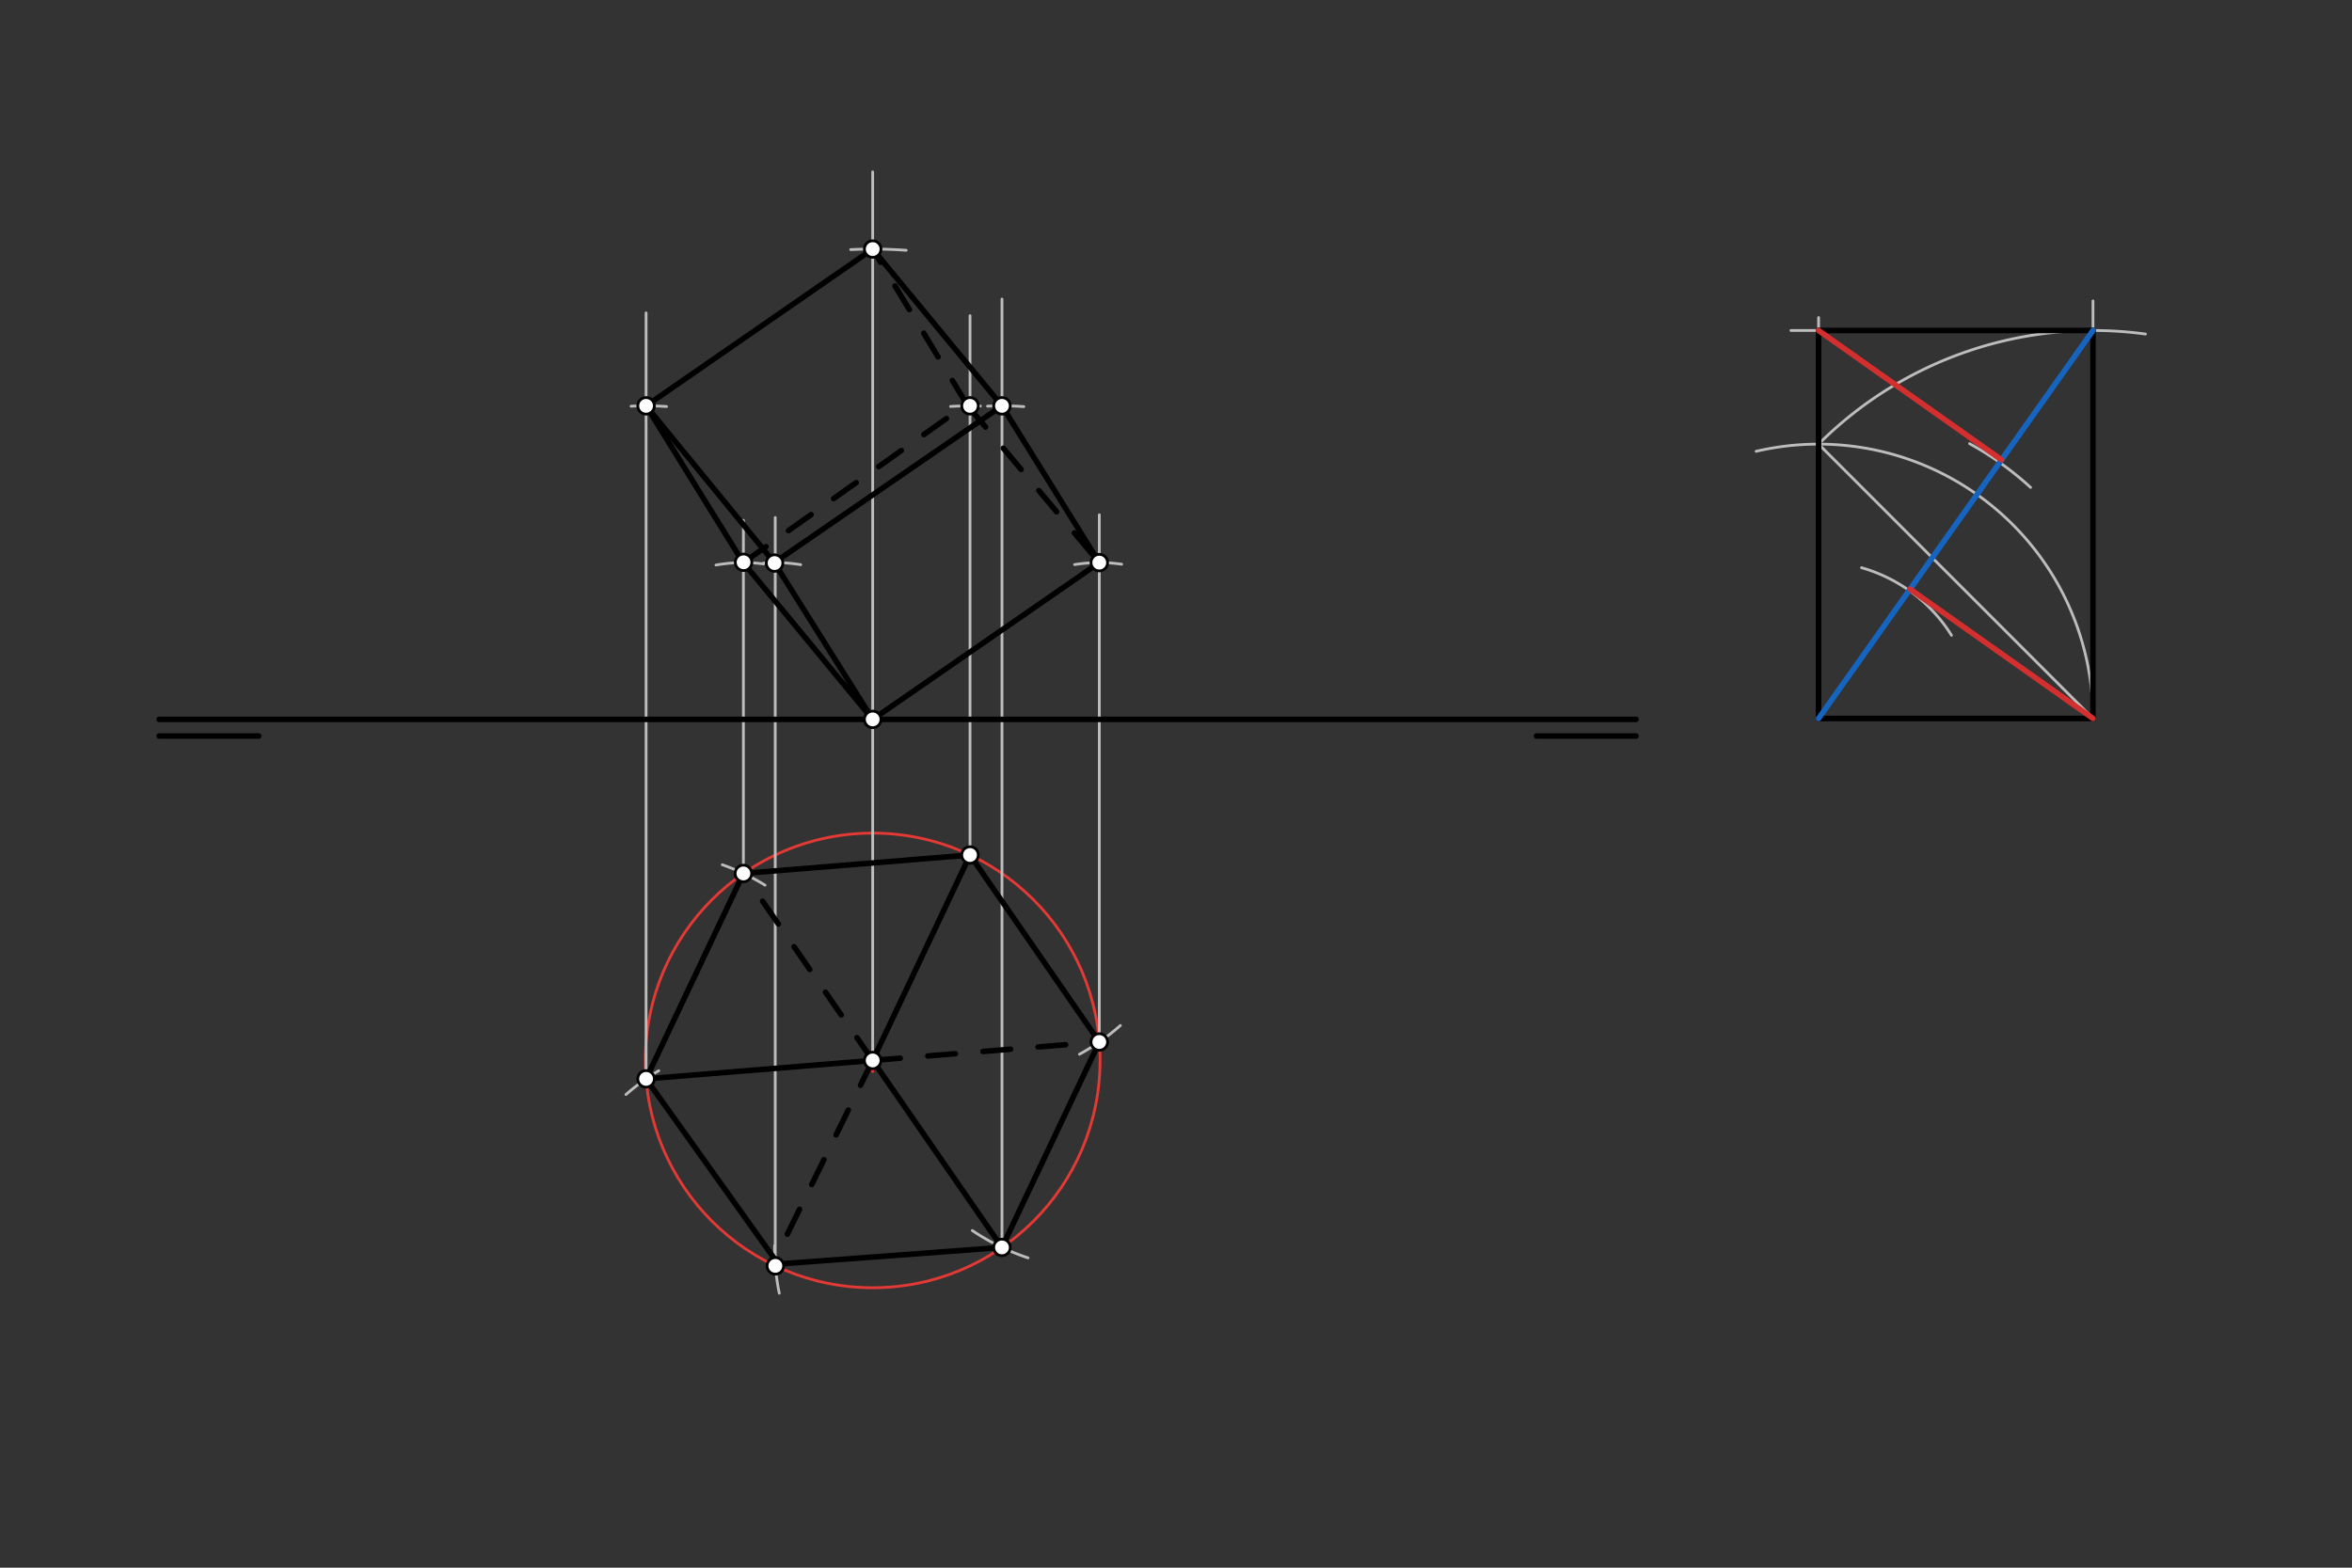 <svg xmlns="http://www.w3.org/2000/svg" class="svg--1it" height="100%" preserveAspectRatio="xMidYMid meet" viewBox="0 0 850.394 566.929" width="100%"><rect x="0" y="0" width="850.394" height="566.929" fill="#333333" stroke="none"/><defs><marker id="marker-arrow" markerHeight="16" markerUnits="userSpaceOnUse" markerWidth="24" orient="auto-start-reverse" refX="24" refY="4" viewBox="0 0 24 8"><path d="M 0 0 L 24 4 L 0 8 z" stroke="inherit"></path></marker></defs><g class="aux-layer--1FB"><g class="element--2qn"><path d="M 756.744 259.823 A 99.213 99.213 0 0 0 634.948 163.215" fill="none" stroke="#BDBDBD" stroke-dasharray="none" stroke-linecap="round" stroke-width="1"></path></g><g class="element--2qn"><line stroke="#BDBDBD" stroke-dasharray="none" stroke-linecap="round" stroke-width="1" x1="657.531" x2="657.531" y1="259.823" y2="114.823"></line></g><g class="element--2qn"><line stroke="#BDBDBD" stroke-dasharray="none" stroke-linecap="round" stroke-width="1" x1="756.744" x2="657.531" y1="259.823" y2="160.61"></line></g><g class="element--2qn"><path d="M 657.531 160.61 A 140.308 140.308 0 0 1 775.718 120.804" fill="none" stroke="#BDBDBD" stroke-dasharray="none" stroke-linecap="round" stroke-width="1"></path></g><g class="element--2qn"><line stroke="#BDBDBD" stroke-dasharray="none" stroke-linecap="round" stroke-width="1" x1="756.744" x2="756.744" y1="259.823" y2="108.823"></line></g><g class="element--2qn"><line stroke="#BDBDBD" stroke-dasharray="none" stroke-linecap="round" stroke-width="1" x1="756.744" x2="647.531" y1="119.515" y2="119.515"></line></g><g class="element--2qn"><g class="center--1s5"><line x1="311.531" y1="383.49" x2="319.531" y2="383.49" stroke="#E53935" stroke-width="1" stroke-linecap="round"></line><line x1="315.531" y1="379.49" x2="315.531" y2="387.49" stroke="#E53935" stroke-width="1" stroke-linecap="round"></line><circle class="hit--230" cx="315.531" cy="383.49" r="4" stroke="none" fill="transparent"></circle></g><circle cx="315.531" cy="383.49" fill="none" r="82.205" stroke="#E53935" stroke-dasharray="none" stroke-width="1"></circle></g><g class="element--2qn"><path d="M 405.091 370.856 A 82.205 82.205 0 0 1 390.3 381.248" fill="none" stroke="#BDBDBD" stroke-dasharray="none" stroke-linecap="round" stroke-width="1"></path></g><g class="element--2qn"><path d="M 371.71 454.886 A 82.205 82.205 0 0 1 351.55 445.007" fill="none" stroke="#BDBDBD" stroke-dasharray="none" stroke-linecap="round" stroke-width="1"></path></g><g class="element--2qn"><path d="M 280.072 450.445 A 82.205 82.205 0 0 0 281.756 467.678" fill="none" stroke="#BDBDBD" stroke-dasharray="none" stroke-linecap="round" stroke-width="1"></path></g><g class="element--2qn"><path d="M 238.172 387.216 A 82.205 82.205 0 0 0 226.326 395.813" fill="none" stroke="#BDBDBD" stroke-dasharray="none" stroke-linecap="round" stroke-width="1"></path></g><g class="element--2qn"><path d="M 276.609 320.105 A 82.205 82.205 0 0 0 261.163 312.714" fill="none" stroke="#BDBDBD" stroke-dasharray="none" stroke-linecap="round" stroke-width="1"></path></g><g class="element--2qn"><line stroke="#BDBDBD" stroke-dasharray="none" stroke-linecap="round" stroke-width="1" x1="315.531" x2="315.531" y1="383.49" y2="260.156"></line></g><g class="element--2qn"><line stroke="#BDBDBD" stroke-dasharray="none" stroke-linecap="round" stroke-width="1" x1="268.788" x2="268.788" y1="315.868" y2="188.156"></line></g><g class="element--2qn"><line stroke="#BDBDBD" stroke-dasharray="none" stroke-linecap="round" stroke-width="1" x1="397.465" x2="397.465" y1="376.82" y2="186.156"></line></g><g class="element--2qn"><line stroke="#BDBDBD" stroke-dasharray="none" stroke-linecap="round" stroke-width="1" x1="280.295" x2="280.295" y1="457.2" y2="187.156"></line></g><g class="element--2qn"><path d="M 673.06 205.298 A 56.693 56.693 0 0 1 705.585 229.741" fill="none" stroke="#BDBDBD" stroke-dasharray="none" stroke-linecap="round" stroke-width="1"></path></g><g class="element--2qn"><path d="M 258.852 204.341 A 56.693 56.693 0 0 1 276.079 203.934" fill="none" stroke="#BDBDBD" stroke-dasharray="none" stroke-linecap="round" stroke-width="1"></path></g><g class="element--2qn"><path d="M 276.055 203.622 A 56.693 56.693 0 0 1 289.51 204.217" fill="none" stroke="#BDBDBD" stroke-dasharray="none" stroke-linecap="round" stroke-width="1"></path></g><g class="element--2qn"><path d="M 388.534 204.171 A 56.693 56.693 0 0 1 405.548 204.042" fill="none" stroke="#BDBDBD" stroke-dasharray="none" stroke-linecap="round" stroke-width="1"></path></g><g class="element--2qn"><line stroke="#BDBDBD" stroke-dasharray="none" stroke-linecap="round" stroke-width="1" x1="233.598" x2="233.598" y1="390.159" y2="113.156"></line></g><g class="element--2qn"><line stroke="#BDBDBD" stroke-dasharray="none" stroke-linecap="round" stroke-width="1" x1="350.722" x2="350.722" y1="309.198" y2="114.156"></line></g><g class="element--2qn"><line stroke="#BDBDBD" stroke-dasharray="none" stroke-linecap="round" stroke-width="1" x1="362.274" x2="362.274" y1="451.111" y2="108.156"></line></g><g class="element--2qn"><path d="M 712.12 160.443 A 113.386 113.386 0 0 1 734.18 176.269" fill="none" stroke="#BDBDBD" stroke-dasharray="none" stroke-linecap="round" stroke-width="1"></path></g><g class="element--2qn"><path d="M 228.184 146.9 A 113.386 113.386 0 0 1 240.999 147.012" fill="none" stroke="#BDBDBD" stroke-dasharray="none" stroke-linecap="round" stroke-width="1"></path></g><g class="element--2qn"><path d="M 343.707 146.988 A 113.386 113.386 0 0 1 354.476 146.833" fill="none" stroke="#BDBDBD" stroke-dasharray="none" stroke-linecap="round" stroke-width="1"></path></g><g class="element--2qn"><path d="M 357.059 146.89 A 113.386 113.386 0 0 1 370.167 147.045" fill="none" stroke="#BDBDBD" stroke-dasharray="none" stroke-linecap="round" stroke-width="1"></path></g><g class="element--2qn"><line stroke="#BDBDBD" stroke-dasharray="none" stroke-linecap="round" stroke-width="1" x1="315.531" x2="315.531" y1="260.156" y2="62.156"></line></g><g class="element--2qn"><path d="M 307.583 90.263 A 170.079 170.079 0 0 1 327.649 90.51" fill="none" stroke="#BDBDBD" stroke-dasharray="none" stroke-linecap="round" stroke-width="1"></path></g></g><g class="main-layer--3Vd"><g class="element--2qn"><line stroke="#000000" stroke-dasharray="none" stroke-linecap="round" stroke-width="2" x1="57.531" x2="591.531" y1="260.156" y2="260.156"></line></g><g class="element--2qn"><line stroke="#000000" stroke-dasharray="none" stroke-linecap="round" stroke-width="2" x1="57.531" x2="93.531" y1="266.156" y2="266.156"></line></g><g class="element--2qn"><line stroke="#000000" stroke-dasharray="none" stroke-linecap="round" stroke-width="2" x1="591.531" x2="555.531" y1="266.156" y2="266.156"></line></g><g class="element--2qn"><line stroke="#000000" stroke-dasharray="none" stroke-linecap="round" stroke-width="2" x1="657.531" x2="756.744" y1="259.823" y2="259.823"></line></g><g class="element--2qn"><line stroke="#000000" stroke-dasharray="none" stroke-linecap="round" stroke-width="2" x1="657.531" x2="657.531" y1="259.823" y2="119.515"></line></g><g class="element--2qn"><line stroke="#000000" stroke-dasharray="none" stroke-linecap="round" stroke-width="2" x1="657.531" x2="756.744" y1="119.515" y2="119.515"></line></g><g class="element--2qn"><line stroke="#000000" stroke-dasharray="none" stroke-linecap="round" stroke-width="2" x1="756.744" x2="756.744" y1="119.515" y2="259.823"></line></g><g class="element--2qn"><line stroke="#1565C0" stroke-dasharray="none" stroke-linecap="round" stroke-width="2" x1="756.744" x2="657.531" y1="119.515" y2="259.823"></line></g><g class="element--2qn"><line stroke="#D32F2F" stroke-dasharray="none" stroke-linecap="round" stroke-width="2" x1="756.744" x2="690.602" y1="259.823" y2="213.054"></line></g><g class="element--2qn"><line stroke="#D32F2F" stroke-dasharray="none" stroke-linecap="round" stroke-width="2" x1="657.531" x2="723.673" y1="119.515" y2="166.284"></line></g><g class="element--2qn"><line stroke="#000000" stroke-dasharray="10" stroke-linecap="round" stroke-width="2" x1="315.531" x2="268.788" y1="383.49" y2="315.868"></line></g><g class="element--2qn"><line stroke="#000000" stroke-dasharray="10" stroke-linecap="round" stroke-width="2" x1="315.531" x2="397.465" y1="383.49" y2="376.82"></line></g><g class="element--2qn"><line stroke="#000000" stroke-dasharray="10" stroke-linecap="round" stroke-width="2" x1="315.531" x2="278.531" y1="383.49" y2="458.823"></line></g><g class="element--2qn"><line stroke="#000000" stroke-dasharray="none" stroke-linecap="round" stroke-width="2" x1="268.788" x2="233.598" y1="315.868" y2="390.159"></line></g><g class="element--2qn"><line stroke="#000000" stroke-dasharray="none" stroke-linecap="round" stroke-width="2" x1="233.598" x2="280.184" y1="390.159" y2="455.457"></line></g><g class="element--2qn"><line stroke="#000000" stroke-dasharray="none" stroke-linecap="round" stroke-width="2" x1="279.291" x2="362.274" y1="457.275" y2="451.111"></line></g><g class="element--2qn"><line stroke="#000000" stroke-dasharray="none" stroke-linecap="round" stroke-width="2" x1="362.274" x2="397.465" y1="451.111" y2="376.82"></line></g><g class="element--2qn"><line stroke="#000000" stroke-dasharray="none" stroke-linecap="round" stroke-width="2" x1="397.465" x2="350.722" y1="376.82" y2="309.198"></line></g><g class="element--2qn"><line stroke="#000000" stroke-dasharray="none" stroke-linecap="round" stroke-width="2" x1="350.722" x2="268.788" y1="309.198" y2="315.868"></line></g><g class="element--2qn"><line stroke="#000000" stroke-dasharray="none" stroke-linecap="round" stroke-width="2" x1="233.598" x2="315.531" y1="390.159" y2="383.49"></line></g><g class="element--2qn"><line stroke="#000000" stroke-dasharray="none" stroke-linecap="round" stroke-width="2" x1="315.531" x2="350.722" y1="383.49" y2="309.198"></line></g><g class="element--2qn"><line stroke="#000000" stroke-dasharray="none" stroke-linecap="round" stroke-width="2" x1="315.531" x2="362.274" y1="383.49" y2="451.111"></line></g><g class="element--2qn"><line stroke="#000000" stroke-dasharray="none" stroke-linecap="round" stroke-width="2" x1="315.531" x2="397.465" y1="260.156" y2="203.463"></line></g><g class="element--2qn"><line stroke="#000000" stroke-dasharray="none" stroke-linecap="round" stroke-width="2" x1="315.531" x2="280.055" y1="260.156" y2="203.622"></line></g><g class="element--2qn"><line stroke="#000000" stroke-dasharray="none" stroke-linecap="round" stroke-width="2" x1="279.956" x2="362.274" y1="203.464" y2="146.77"></line></g><g class="element--2qn"><line stroke="#000000" stroke-dasharray="none" stroke-linecap="round" stroke-width="2" x1="362.274" x2="397.465" y1="146.77" y2="203.463"></line></g><g class="element--2qn"><line stroke="#000000" stroke-dasharray="none" stroke-linecap="round" stroke-width="2" x1="279.956" x2="233.598" y1="203.464" y2="146.77"></line></g><g class="element--2qn"><line stroke="#000000" stroke-dasharray="none" stroke-linecap="round" stroke-width="2" x1="233.598" x2="315.531" y1="146.77" y2="90.078"></line></g><g class="element--2qn"><line stroke="#000000" stroke-dasharray="none" stroke-linecap="round" stroke-width="2" x1="315.531" x2="362.274" y1="90.078" y2="146.77"></line></g><g class="element--2qn"><line stroke="#000000" stroke-dasharray="none" stroke-linecap="round" stroke-width="2" x1="233.598" x2="268.531" y1="146.77" y2="203.156"></line></g><g class="element--2qn"><line stroke="#000000" stroke-dasharray="none" stroke-linecap="round" stroke-width="2" x1="268.531" x2="315.531" y1="203.156" y2="260.156"></line></g><g class="element--2qn"><line stroke="#000000" stroke-dasharray="10" stroke-linecap="round" stroke-width="2" x1="268.784" x2="349.531" y1="203.463" y2="146.156"></line></g><g class="element--2qn"><line stroke="#000000" stroke-dasharray="10" stroke-linecap="round" stroke-width="2" x1="349.531" x2="315.531" y1="146.156" y2="90.078"></line></g><g class="element--2qn"><line stroke="#000000" stroke-dasharray="10" stroke-linecap="round" stroke-width="2" x1="349.905" x2="397.465" y1="146.773" y2="203.463"></line></g><g class="element--2qn"><circle cx="315.531" cy="383.49" r="3" stroke="#000000" stroke-width="1" fill="#ffffff"></circle>}</g><g class="element--2qn"><circle cx="350.722" cy="309.198" r="3" stroke="#000000" stroke-width="1" fill="#ffffff"></circle>}</g><g class="element--2qn"><circle cx="397.465" cy="376.82" r="3" stroke="#000000" stroke-width="1" fill="#ffffff"></circle>}</g><g class="element--2qn"><circle cx="362.274" cy="451.111" r="3" stroke="#000000" stroke-width="1" fill="#ffffff"></circle>}</g><g class="element--2qn"><circle cx="280.341" cy="457.781" r="3" stroke="#000000" stroke-width="1" fill="#ffffff"></circle>}</g><g class="element--2qn"><circle cx="233.598" cy="390.159" r="3" stroke="#000000" stroke-width="1" fill="#ffffff"></circle>}</g><g class="element--2qn"><circle cx="268.788" cy="315.868" r="3" stroke="#000000" stroke-width="1" fill="#ffffff"></circle>}</g><g class="element--2qn"><circle cx="315.531" cy="260.156" r="3" stroke="#000000" stroke-width="1" fill="#ffffff"></circle>}</g><g class="element--2qn"><circle cx="280.055" cy="203.622" r="3" stroke="#000000" stroke-width="1" fill="#ffffff"></circle>}</g><g class="element--2qn"><circle cx="397.465" cy="203.463" r="3" stroke="#000000" stroke-width="1" fill="#ffffff"></circle>}</g><g class="element--2qn"><circle cx="268.852" cy="203.341" r="3" stroke="#000000" stroke-width="1" fill="#ffffff"></circle>}</g><g class="element--2qn"><circle cx="233.598" cy="146.77" r="3" stroke="#000000" stroke-width="1" fill="#ffffff"></circle>}</g><g class="element--2qn"><circle cx="350.722" cy="146.77" r="3" stroke="#000000" stroke-width="1" fill="#ffffff"></circle>}</g><g class="element--2qn"><circle cx="362.274" cy="146.77" r="3" stroke="#000000" stroke-width="1" fill="#ffffff"></circle>}</g><g class="element--2qn"><circle cx="315.531" cy="90.078" r="3" stroke="#000000" stroke-width="1" fill="#ffffff"></circle>}</g></g><g class="snaps-layer--2PT"></g><g class="temp-layer--rAP"></g></svg>